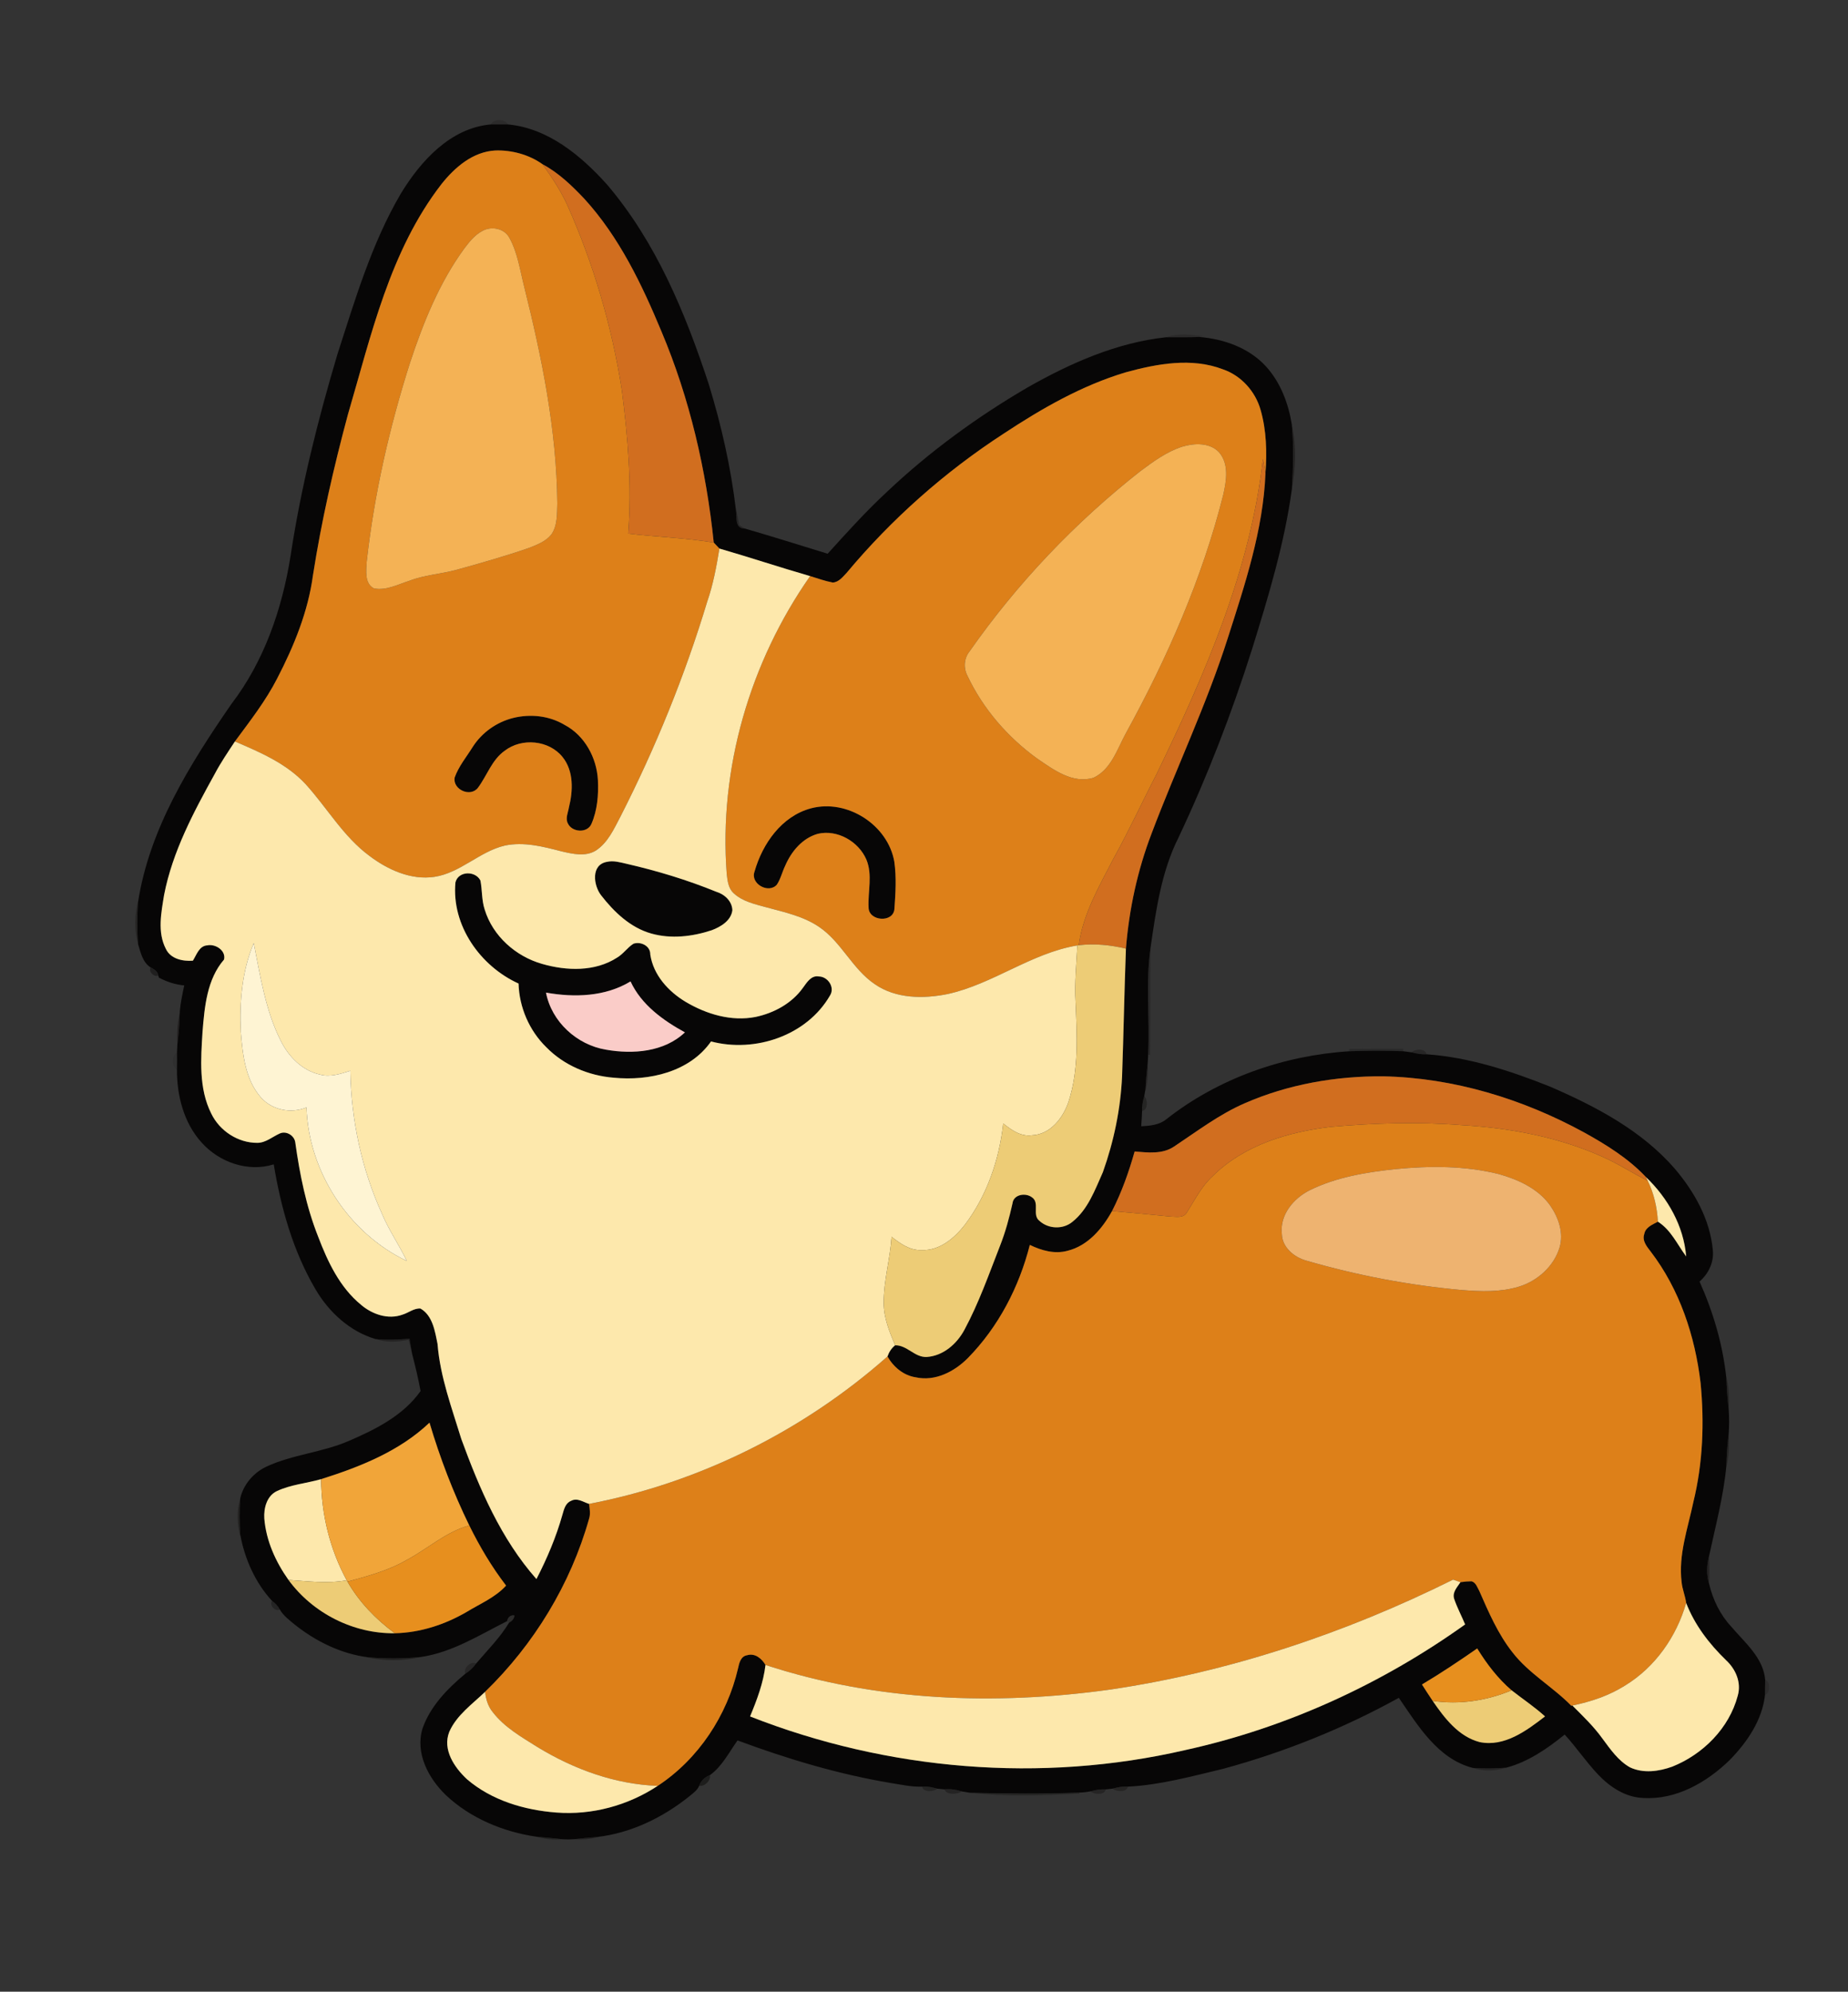 <?xml version="1.0" encoding="UTF-8" ?>
<!DOCTYPE svg PUBLIC "-//W3C//DTD SVG 1.1//EN" "http://www.w3.org/Graphics/SVG/1.1/DTD/svg11.dtd">
<svg width="668pt" height="720pt" viewBox="0 0 668 720" version="1.1" xmlns="http://www.w3.org/2000/svg">
<rect x="0" y="0" width="668" height="720" fill="#333333" stroke="none"/>
<g id="#1d1b1a49">
<path fill="#1d1b1a" opacity="0.29" d=" M 177.46 44.98 C 178.14 42.92 182.86 42.92 183.57 44.98 C 181.53 44.97 179.50 44.97 177.46 44.98 Z" />
</g>
<g id="#070606ff">
<path fill="#070606" opacity="1.00" d=" M 144.88 70.00 C 152.07 58.19 162.84 46.24 177.46 44.98 C 179.50 44.97 181.53 44.97 183.57 44.98 C 198.05 46.30 209.99 56.22 219.36 66.64 C 237.09 87.40 247.72 113.11 256.17 138.78 C 260.73 153.67 264.21 168.94 266.02 184.40 C 266.41 186.98 265.47 191.15 269.31 191.09 C 279.31 193.97 289.23 197.14 299.18 200.17 C 306.14 192.47 313.10 184.76 320.72 177.70 C 336.00 163.26 353.10 150.79 371.23 140.18 C 386.77 131.33 403.59 123.85 421.53 121.91 C 425.53 121.87 429.54 121.99 433.54 121.82 C 442.40 122.54 451.49 125.75 457.60 132.45 C 462.88 138.24 465.73 145.85 466.96 153.49 C 467.67 161.19 467.44 168.93 467.00 176.64 C 464.33 196.37 458.53 215.52 452.64 234.48 C 445.26 257.82 436.42 280.69 425.97 302.83 C 419.78 315.17 417.87 329.01 415.90 342.51 C 414.00 355.36 415.71 368.37 415.01 381.29 C 414.99 382.37 414.93 383.45 414.84 384.53 C 414.49 387.60 414.21 390.68 414.05 393.76 C 413.95 394.38 413.74 395.61 413.63 396.22 C 413.13 397.96 412.76 399.76 412.83 401.59 C 412.78 403.44 412.65 405.30 412.51 407.15 C 415.67 406.98 419.02 406.70 421.58 404.62 C 440.38 389.81 463.96 381.53 487.76 380.03 C 494.23 379.77 500.71 379.76 507.18 380.02 C 507.93 380.11 509.45 380.31 510.21 380.41 C 511.97 380.86 513.78 381.20 515.62 381.12 C 531.04 382.19 545.96 387.10 560.25 392.79 C 576.81 399.95 593.38 408.65 605.38 422.47 C 612.48 430.83 618.19 440.94 619.15 452.06 C 619.56 456.36 617.54 460.48 614.34 463.28 C 619.30 474.35 622.77 486.15 624.03 498.23 C 624.14 501.95 624.45 505.65 624.86 509.34 C 625.08 512.41 625.09 515.50 624.85 518.58 C 624.42 522.29 624.10 526.03 624.04 529.78 C 623.03 540.83 620.11 551.60 617.80 562.44 C 616.92 565.77 616.79 569.28 617.81 572.61 C 619.16 578.34 621.81 583.76 625.84 588.08 C 630.72 593.82 637.43 599.30 638.07 607.32 C 638.02 609.08 638.00 610.85 638.01 612.64 C 637.04 621.76 631.54 629.82 625.25 636.24 C 616.97 644.31 605.84 650.73 593.92 649.96 C 587.53 649.72 581.90 645.98 577.63 641.46 C 573.32 636.90 569.82 631.67 565.59 627.04 C 559.26 632.16 552.37 636.94 544.40 639.03 C 540.42 639.33 536.41 639.35 532.43 639.12 C 519.73 635.85 512.58 623.86 505.64 613.76 C 485.58 624.85 464.16 633.45 442.04 639.45 C 430.72 642.14 419.36 645.29 407.69 645.87 C 405.81 645.71 403.97 646.11 402.18 646.60 C 401.56 646.67 400.32 646.79 399.70 646.86 C 397.82 646.77 395.96 647.07 394.15 647.57 C 392.82 647.84 391.48 647.99 390.13 648.01 C 376.95 648.54 363.78 648.40 350.61 648.08 C 349.88 647.96 348.43 647.72 347.70 647.60 C 345.66 646.94 343.53 646.64 341.40 646.84 C 340.75 646.79 339.45 646.67 338.80 646.61 C 337.01 646.10 335.17 645.71 333.31 645.87 C 329.48 646.00 325.72 645.14 321.97 644.55 C 303.03 641.38 284.58 635.84 266.60 629.16 C 263.50 633.49 260.99 638.60 256.58 641.73 C 254.79 642.40 253.39 643.73 252.74 645.55 C 252.07 647.17 250.58 648.19 249.28 649.28 C 239.69 657.00 228.10 662.67 215.78 664.07 C 213.02 664.26 210.27 664.57 207.52 664.87 C 206.14 664.96 204.74 664.98 203.36 664.89 C 200.19 664.54 197.02 664.21 193.85 663.96 C 181.87 662.19 170.00 657.29 161.13 648.89 C 154.84 642.81 150.01 633.72 152.74 624.82 C 155.56 616.77 161.79 610.40 168.21 605.05 C 169.76 604.08 171.09 602.83 172.13 601.33 C 176.24 596.50 180.77 591.99 184.07 586.52 C 185.16 586.00 185.79 585.16 185.98 584.01 C 184.63 583.66 183.45 584.70 183.33 586.02 C 173.29 591.06 163.48 597.33 152.17 599.00 C 145.85 599.64 139.49 599.63 133.17 599.12 C 123.42 597.91 114.24 593.41 106.60 587.34 C 104.62 585.69 102.48 584.12 101.16 581.87 C 100.48 580.58 99.48 579.54 98.32 578.69 C 92.27 572.16 88.44 563.50 86.85 554.77 C 86.55 550.41 86.52 546.03 86.84 541.67 C 87.97 536.67 91.61 532.42 96.21 530.23 C 105.75 525.77 116.51 525.07 126.14 520.87 C 135.82 516.71 145.79 511.70 152.03 502.86 C 151.19 498.36 150.14 493.91 148.99 489.49 C 148.64 487.64 148.33 485.81 148.03 483.96 C 143.94 484.27 139.82 484.48 135.72 484.06 C 126.43 481.31 118.83 474.29 114.01 466.02 C 105.91 452.22 101.54 436.60 98.95 420.91 C 89.66 423.84 79.23 420.16 72.88 413.03 C 66.40 405.90 63.92 395.99 63.96 386.55 C 64.02 384.53 64.01 382.52 63.98 380.50 C 64.01 379.73 64.09 378.18 64.12 377.40 C 64.55 373.97 64.89 370.52 64.94 367.06 C 65.03 363.39 65.85 359.80 66.60 356.23 C 63.38 355.93 60.28 354.94 57.43 353.40 L 57.21 352.62 C 57.03 351.11 55.63 350.35 54.43 349.71 C 51.59 347.95 50.81 344.28 49.91 341.28 C 49.52 336.32 49.58 331.34 49.86 326.38 C 53.92 299.72 68.62 276.28 83.66 254.47 C 95.51 239.00 101.99 220.07 105.03 200.99 C 108.75 176.29 114.85 152.01 121.96 128.09 C 128.37 108.30 134.31 88.05 144.88 70.00 M 159.59 66.54 C 140.90 90.69 134.20 121.15 125.76 149.85 C 120.61 169.00 116.19 188.35 113.13 207.95 C 111.36 221.12 106.25 233.59 100.17 245.31 C 95.99 253.47 90.33 260.69 84.91 268.04 C 82.40 271.86 79.80 275.65 77.66 279.71 C 70.00 293.55 62.37 307.80 59.32 323.49 C 58.29 329.88 56.82 336.96 59.95 343.01 C 61.66 346.66 66.06 347.57 69.72 347.29 C 71.05 345.20 71.98 341.92 74.92 341.75 C 77.89 341.12 81.76 343.64 80.98 346.88 C 74.80 354.02 73.94 363.94 73.21 372.97 C 72.60 382.84 71.78 393.45 76.37 402.57 C 79.39 408.82 86.04 413.18 93.01 413.14 C 96.08 413.13 98.46 410.94 101.14 409.75 C 103.47 408.70 106.41 410.47 106.73 412.97 C 108.35 424.54 110.67 436.12 114.99 447.02 C 118.45 456.11 122.81 465.39 130.51 471.69 C 134.54 475.14 140.32 477.14 145.50 475.24 C 147.68 474.59 149.61 472.88 151.97 473.03 C 156.40 475.54 157.24 481.30 158.16 485.87 C 159.10 497.73 163.31 508.94 166.76 520.23 C 173.34 538.22 181.08 556.31 193.91 570.83 C 197.75 563.37 201.05 555.60 203.32 547.51 C 203.87 545.63 204.37 543.38 206.41 542.57 C 208.63 541.32 210.84 543.02 212.94 543.66 C 213.14 545.42 213.50 547.24 212.94 549.00 C 206.26 572.71 193.02 594.44 175.35 611.58 C 170.72 616.06 165.07 619.98 162.40 626.05 C 159.85 632.49 164.25 638.96 168.81 643.20 C 177.72 650.85 189.54 654.35 201.09 655.23 C 213.96 656.23 227.00 652.69 237.75 645.59 C 252.47 635.90 262.82 620.17 266.79 603.08 C 267.19 601.18 267.76 598.73 270.04 598.37 C 272.91 597.49 275.35 599.57 276.70 601.88 C 275.94 608.37 273.61 614.50 271.13 620.49 C 320.83 640.03 376.38 644.70 428.48 632.64 C 464.84 624.65 499.35 608.87 529.60 587.23 C 528.31 584.12 526.70 581.14 525.63 577.95 C 524.89 575.60 526.76 573.75 527.92 571.96 C 529.24 571.75 530.57 571.64 531.91 571.63 C 533.53 572.07 534.02 573.89 534.76 575.21 C 538.12 582.87 541.48 590.68 546.70 597.30 C 552.61 604.97 561.27 609.76 567.99 616.63 L 568.36 616.55 C 572.18 620.37 576.13 624.14 579.29 628.57 C 582.12 632.38 584.93 636.50 589.18 638.89 C 594.00 641.17 599.64 640.39 604.50 638.63 C 615.60 634.18 625.05 624.73 628.14 613.02 C 629.54 608.25 627.41 603.37 623.90 600.14 C 617.82 594.24 612.57 587.41 609.50 579.46 C 609.17 576.91 608.10 574.51 607.86 571.96 C 606.63 562.05 610.11 552.50 612.11 542.95 C 615.55 528.89 616.11 514.24 614.70 499.87 C 612.69 482.93 607.13 466.08 596.67 452.43 C 595.29 450.62 593.50 448.54 594.36 446.09 C 594.80 443.62 597.34 442.69 599.28 441.64 C 603.99 444.57 606.29 449.89 609.51 454.21 C 608.59 443.19 602.88 433.09 594.99 425.54 C 588.66 418.79 580.65 413.83 572.61 409.37 C 550.37 397.23 525.40 389.61 499.97 389.09 C 482.87 388.96 465.61 391.97 449.90 398.84 C 440.73 402.82 432.75 408.93 424.47 414.42 C 420.26 417.32 414.94 416.66 410.14 416.26 C 408.05 423.64 405.48 430.93 401.98 437.78 C 398.47 444.13 393.27 450.31 385.94 452.14 C 381.28 453.45 376.46 452.07 372.25 450.03 C 368.40 465.24 360.90 479.67 349.88 490.91 C 345.02 495.82 338.05 499.47 330.98 497.89 C 326.56 497.21 322.97 494.16 320.80 490.36 C 321.35 488.78 322.24 487.37 323.57 486.32 C 327.91 486.25 330.61 490.74 334.96 490.55 C 340.97 490.16 345.94 485.78 348.66 480.63 C 353.85 470.97 357.48 460.59 361.46 450.41 C 363.43 445.42 364.82 440.25 365.99 435.03 C 366.35 431.72 370.79 431.08 373.06 432.86 C 375.93 434.83 372.99 439.21 375.70 441.31 C 378.88 444.28 384.18 444.52 387.57 441.75 C 393.27 437.26 395.79 430.14 398.66 423.74 C 402.63 412.60 405.06 400.90 405.60 389.07 C 406.14 373.69 406.42 358.31 406.99 342.93 C 408.13 328.70 411.17 314.62 416.28 301.27 C 425.19 277.66 436.12 254.81 443.79 230.73 C 450.00 211.31 456.60 191.63 457.43 171.09 C 457.99 163.41 457.80 155.53 455.64 148.08 C 453.75 141.46 448.65 135.79 442.11 133.53 C 430.77 129.17 418.28 131.48 406.93 134.59 C 391.06 139.34 376.55 147.68 362.79 156.76 C 341.52 170.59 322.30 187.60 306.04 207.08 C 304.64 208.54 303.22 210.44 301.04 210.59 C 298.24 210.07 295.56 209.09 292.84 208.26 C 281.87 205.09 271.02 201.48 260.05 198.30 C 259.36 197.58 258.68 196.86 258.00 196.14 C 255.30 170.01 249.34 144.13 239.12 119.88 C 232.00 102.76 223.82 85.65 211.20 71.84 C 206.71 67.09 201.91 62.46 196.09 59.36 C 191.21 55.89 185.03 54.22 179.07 54.40 C 170.95 54.82 164.42 60.46 159.59 66.54 M 116.08 534.71 C 110.75 536.23 105.07 536.67 100.02 539.06 C 96.42 540.82 95.30 545.23 95.54 548.93 C 96.19 556.99 99.64 564.59 104.27 571.13 C 113.08 583.19 127.75 590.63 142.72 590.42 C 151.88 590.21 160.78 587.31 168.67 582.72 C 173.54 579.74 179.02 577.50 182.94 573.19 C 177.75 566.44 173.39 559.08 169.63 551.45 C 163.80 539.50 159.03 527.03 155.25 514.29 C 144.41 524.62 130.14 530.27 116.08 534.71 M 514.00 608.94 C 515.26 610.93 516.56 612.91 517.87 614.87 C 522.14 621.08 527.19 627.75 534.84 629.76 C 543.83 631.61 551.78 625.65 558.49 620.48 C 554.70 617.03 550.43 614.20 546.41 611.05 C 541.41 606.76 537.41 601.49 533.97 595.91 C 527.44 600.45 520.83 604.87 514.00 608.94 Z" />
<path fill="#070606" opacity="1.00" d=" M 185.50 259.54 C 191.68 258.01 198.48 258.71 204.00 262.00 C 211.33 265.82 215.72 273.94 216.13 282.05 C 216.38 287.37 215.93 292.92 213.78 297.85 C 212.31 301.27 206.80 300.91 205.29 297.71 C 204.28 295.85 205.34 293.81 205.64 291.91 C 207.15 285.90 207.45 278.74 203.34 273.65 C 198.43 267.53 188.59 266.64 182.44 271.39 C 177.79 274.67 176.05 280.37 172.77 284.77 C 170.07 288.30 163.66 285.49 164.33 281.13 C 165.76 277.04 168.62 273.65 170.88 270.00 C 174.21 264.80 179.52 261.04 185.50 259.54 Z" />
<path fill="#070606" opacity="1.00" d=" M 293.13 292.21 C 306.24 288.72 320.99 298.21 323.28 311.55 C 324.07 317.18 323.71 322.92 323.31 328.57 C 322.91 333.72 314.01 333.05 313.97 328.06 C 313.67 322.30 315.48 316.28 313.17 310.73 C 310.34 304.17 302.69 299.77 295.61 301.42 C 290.04 302.99 286.04 307.79 283.83 312.95 C 282.73 315.20 282.20 317.72 280.80 319.82 C 277.77 323.20 271.13 319.44 272.74 315.09 C 275.61 305.00 282.54 295.06 293.13 292.21 Z" />
<path fill="#070606" opacity="1.00" d=" M 219.39 311.56 C 221.78 311.01 224.20 311.74 226.52 312.27 C 237.54 314.80 248.40 318.09 258.88 322.36 C 261.87 323.26 264.62 325.74 264.73 329.04 C 264.27 332.82 260.51 335.06 257.26 336.28 C 250.28 338.58 242.61 339.50 235.45 337.48 C 227.89 335.37 221.95 329.67 217.26 323.62 C 214.49 320.00 213.56 312.60 219.39 311.56 Z" />
<path fill="#070606" opacity="1.00" d=" M 164.63 318.98 C 165.65 314.83 171.84 314.69 173.66 318.31 C 174.33 321.78 174.08 325.41 175.20 328.80 C 178.12 338.39 186.43 345.74 195.96 348.45 C 204.78 351.00 215.10 351.34 223.07 346.17 C 225.32 344.84 226.78 342.53 228.99 341.15 C 231.66 340.26 235.14 341.96 235.06 345.07 C 236.17 352.49 241.60 358.43 247.84 362.17 C 255.36 366.64 264.38 369.35 273.14 367.62 C 279.79 366.21 286.21 362.73 290.22 357.12 C 291.64 355.21 293.18 352.49 296.01 352.99 C 299.26 353.04 301.87 356.93 300.04 359.84 C 291.67 374.39 272.92 380.68 257.02 376.48 C 249.29 387.55 234.60 390.84 221.86 389.59 C 212.76 388.87 203.85 385.11 197.44 378.54 C 191.30 372.52 187.69 364.14 187.44 355.55 C 173.59 349.26 163.16 334.52 164.63 318.98 M 197.36 358.82 C 199.37 369.37 208.56 377.75 219.06 379.46 C 228.77 381.18 240.09 380.32 247.58 373.20 C 239.65 368.85 231.84 363.23 227.92 354.78 C 218.79 360.32 207.62 360.66 197.36 358.82 Z" />
</g>
<g id="#dd8019ff">
<path fill="#dd8019" opacity="1.00" d=" M 159.59 66.54 C 164.42 60.46 170.95 54.82 179.07 54.40 C 185.03 54.22 191.21 55.89 196.09 59.36 C 199.42 64.02 202.63 68.82 205.03 74.04 C 214.55 95.36 221.18 117.96 224.78 141.03 C 226.98 158.20 228.44 175.60 227.08 192.89 C 237.37 194.12 247.76 194.42 258.00 196.14 C 258.68 196.86 259.36 197.58 260.05 198.30 C 258.99 204.77 257.80 211.25 255.65 217.46 C 247.55 244.28 236.96 270.32 224.24 295.27 C 221.90 299.70 219.73 304.63 215.39 307.47 C 211.62 309.80 207.00 308.69 202.98 307.77 C 196.31 306.03 189.33 304.22 182.43 305.68 C 173.30 307.85 166.48 315.51 157.10 316.97 C 148.58 318.26 140.20 314.43 133.54 309.40 C 124.12 302.44 118.26 292.05 110.50 283.50 C 103.60 276.03 94.08 271.96 84.91 268.04 C 90.33 260.69 95.99 253.47 100.17 245.31 C 106.25 233.59 111.36 221.12 113.13 207.95 C 116.19 188.35 120.61 169.00 125.76 149.85 C 134.20 121.15 140.90 90.69 159.59 66.54 M 174.35 83.49 C 171.62 84.93 169.66 87.40 167.84 89.81 C 158.78 102.21 153.01 116.61 148.22 131.09 C 140.76 154.51 135.27 178.61 132.55 203.05 C 132.37 206.30 131.70 210.93 135.18 212.72 C 139.62 213.58 143.86 211.24 148.00 209.95 C 153.49 207.82 159.43 207.52 165.08 205.97 C 173.81 203.55 182.53 201.08 191.10 198.12 C 194.05 196.97 197.24 195.77 199.29 193.23 C 201.56 189.98 201.32 185.78 201.46 181.99 C 201.21 155.44 195.87 129.25 189.47 103.58 C 187.96 97.64 187.12 91.37 184.12 85.95 C 182.29 82.53 177.60 81.63 174.35 83.49 M 185.50 259.54 C 179.52 261.04 174.21 264.80 170.88 270.00 C 168.62 273.65 165.76 277.04 164.33 281.13 C 163.66 285.49 170.07 288.30 172.77 284.77 C 176.05 280.37 177.79 274.67 182.44 271.39 C 188.59 266.64 198.43 267.53 203.34 273.65 C 207.45 278.74 207.15 285.90 205.64 291.91 C 205.34 293.81 204.28 295.85 205.29 297.71 C 206.80 300.91 212.31 301.27 213.78 297.85 C 215.93 292.92 216.38 287.37 216.13 282.05 C 215.72 273.94 211.33 265.82 204.00 262.00 C 198.48 258.71 191.68 258.01 185.50 259.54 Z" />
<path fill="#dd8019" opacity="1.00" d=" M 406.93 134.59 C 418.28 131.48 430.77 129.17 442.11 133.53 C 448.65 135.79 453.75 141.46 455.64 148.08 C 457.80 155.53 457.99 163.41 457.43 171.09 C 457.16 169.37 456.84 167.65 456.52 165.94 C 451.97 206.22 435.53 243.83 418.01 279.97 C 412.77 290.09 408.02 300.47 402.47 310.43 C 397.34 320.40 391.47 330.41 389.93 341.70 C 389.81 341.72 389.56 341.75 389.44 341.77 C 372.72 344.55 358.97 355.74 342.53 359.35 C 333.76 361.11 323.83 361.07 316.22 355.78 C 308.07 350.29 304.16 340.50 296.01 335.03 C 290.39 331.23 283.64 329.79 277.20 328.04 C 272.99 326.88 268.40 325.94 265.13 322.83 C 263.24 321.07 262.97 318.34 262.69 315.93 C 259.79 277.95 271.05 239.39 292.84 208.26 C 295.56 209.09 298.24 210.07 301.04 210.59 C 303.22 210.44 304.64 208.54 306.04 207.08 C 322.30 187.60 341.52 170.59 362.79 156.76 C 376.55 147.68 391.06 139.34 406.93 134.59 M 427.34 161.47 C 421.73 163.27 416.91 166.83 412.24 170.30 C 388.61 188.86 367.69 210.87 350.46 235.48 C 348.45 238.00 348.22 241.44 349.70 244.29 C 355.32 256.21 364.23 266.49 374.88 274.20 C 380.79 278.23 387.72 283.46 395.28 281.16 C 401.66 278.15 403.84 270.78 407.00 265.02 C 421.95 237.81 434.55 209.12 442.15 178.95 C 443.31 173.89 444.35 167.74 440.62 163.46 C 437.24 159.92 431.68 160.16 427.34 161.47 M 293.13 292.21 C 282.54 295.06 275.61 305.00 272.74 315.09 C 271.13 319.44 277.77 323.20 280.80 319.82 C 282.20 317.72 282.73 315.20 283.83 312.95 C 286.04 307.79 290.04 302.99 295.61 301.42 C 302.69 299.77 310.34 304.17 313.17 310.73 C 315.48 316.28 313.67 322.30 313.97 328.06 C 314.01 333.05 322.91 333.72 323.31 328.57 C 323.71 322.92 324.07 317.18 323.28 311.55 C 320.99 298.21 306.24 288.72 293.13 292.21 Z" />
<path fill="#dd8019" opacity="1.00" d=" M 481.19 407.34 C 496.72 405.99 512.37 405.48 527.92 406.70 C 545.37 407.70 562.91 410.89 578.94 418.04 C 584.72 420.54 589.98 424.04 595.61 426.84 C 597.86 431.46 599.00 436.52 599.28 441.64 C 597.34 442.69 594.80 443.62 594.36 446.09 C 593.50 448.54 595.29 450.62 596.67 452.43 C 607.13 466.08 612.69 482.93 614.70 499.87 C 616.11 514.24 615.55 528.89 612.11 542.95 C 610.11 552.50 606.63 562.05 607.86 571.96 C 608.10 574.51 609.17 576.91 609.50 579.46 C 606.02 591.65 598.29 602.69 587.40 609.33 C 581.61 612.99 575.03 615.18 568.36 616.55 L 567.99 616.63 C 561.27 609.76 552.61 604.97 546.70 597.30 C 541.48 590.68 538.12 582.87 534.76 575.21 C 534.02 573.89 533.53 572.07 531.91 571.63 C 530.57 571.64 529.24 571.75 527.92 571.96 C 527.03 571.65 526.13 571.34 525.25 571.04 C 486.21 590.44 444.32 604.44 401.14 610.80 C 359.69 616.57 316.67 614.98 276.70 601.88 C 275.35 599.57 272.91 597.49 270.04 598.37 C 267.76 598.73 267.19 601.18 266.79 603.08 C 262.82 620.17 252.47 635.90 237.75 645.59 C 222.33 645.02 207.52 639.61 194.42 631.65 C 188.59 627.98 182.36 624.47 178.10 618.92 C 176.39 616.83 175.61 614.22 175.35 611.58 C 193.02 594.44 206.26 572.71 212.94 549.00 C 213.50 547.24 213.14 545.42 212.94 543.66 C 252.78 536.00 290.43 517.25 320.80 490.36 C 322.97 494.16 326.56 497.21 330.98 497.89 C 338.05 499.47 345.02 495.82 349.88 490.91 C 360.90 479.67 368.40 465.24 372.25 450.03 C 376.46 452.07 381.28 453.45 385.94 452.14 C 393.27 450.31 398.47 444.13 401.98 437.78 C 408.99 438.38 416.00 439.08 423.01 439.76 C 425.09 439.79 427.93 440.48 429.09 438.17 C 431.94 433.71 434.31 428.86 438.28 425.23 C 449.62 413.93 465.66 409.16 481.19 407.34 M 504.43 422.63 C 493.81 423.76 483.02 425.53 473.36 430.30 C 467.54 433.24 462.55 439.20 463.35 446.09 C 463.50 450.95 467.73 454.43 472.11 455.69 C 490.49 461.04 509.41 464.65 528.49 466.35 C 535.34 466.91 542.42 467.16 549.08 465.11 C 555.80 463.03 561.69 457.78 563.75 450.95 C 565.33 445.68 563.32 440.06 560.30 435.71 C 555.92 429.62 548.73 426.38 541.71 424.41 C 529.54 421.39 516.84 421.43 504.43 422.63 Z" />
</g>
<g id="#d16e1fff">
<path fill="#d16e1f" opacity="1.00" d=" M 196.09 59.36 C 201.91 62.46 206.71 67.09 211.20 71.84 C 223.82 85.65 232.00 102.76 239.12 119.88 C 249.34 144.13 255.30 170.01 258.00 196.14 C 247.76 194.42 237.37 194.12 227.08 192.89 C 228.44 175.60 226.98 158.20 224.78 141.03 C 221.18 117.96 214.55 95.36 205.03 74.04 C 202.63 68.82 199.42 64.02 196.09 59.36 Z" />
<path fill="#d16e1f" opacity="1.00" d=" M 456.52 165.94 C 456.84 167.65 457.16 169.37 457.43 171.09 C 456.60 191.63 450.00 211.31 443.79 230.73 C 436.12 254.81 425.19 277.66 416.28 301.27 C 411.17 314.62 408.13 328.70 406.99 342.93 C 401.41 341.60 395.64 341.02 389.93 341.70 C 391.47 330.41 397.34 320.40 402.47 310.43 C 408.02 300.47 412.77 290.09 418.01 279.97 C 435.53 243.83 451.97 206.22 456.52 165.94 Z" />
<path fill="#d16e1f" opacity="1.00" d=" M 449.90 398.84 C 465.61 391.97 482.87 388.96 499.97 389.09 C 525.40 389.61 550.37 397.23 572.61 409.37 C 580.65 413.83 588.66 418.79 594.99 425.54 L 595.61 426.84 C 589.98 424.04 584.72 420.54 578.94 418.04 C 562.91 410.89 545.37 407.70 527.92 406.70 C 512.37 405.48 496.72 405.99 481.19 407.34 C 465.66 409.16 449.62 413.93 438.28 425.23 C 434.31 428.86 431.94 433.71 429.09 438.17 C 427.93 440.48 425.09 439.79 423.01 439.76 C 416.00 439.08 408.99 438.38 401.98 437.78 C 405.48 430.93 408.05 423.64 410.14 416.26 C 414.94 416.66 420.26 417.32 424.47 414.42 C 432.75 408.93 440.73 402.82 449.90 398.84 Z" />
</g>
<g id="#f4b255ff">
<path fill="#f4b255" opacity="1.00" d=" M 174.35 83.49 C 177.60 81.63 182.29 82.53 184.12 85.95 C 187.12 91.37 187.96 97.64 189.47 103.58 C 195.87 129.25 201.21 155.44 201.46 181.99 C 201.32 185.78 201.56 189.98 199.29 193.23 C 197.24 195.77 194.05 196.97 191.10 198.12 C 182.53 201.08 173.81 203.55 165.08 205.97 C 159.43 207.52 153.49 207.82 148.00 209.95 C 143.86 211.24 139.62 213.58 135.18 212.72 C 131.70 210.93 132.37 206.30 132.55 203.05 C 135.27 178.61 140.76 154.51 148.22 131.09 C 153.01 116.61 158.78 102.21 167.84 89.81 C 169.66 87.40 171.62 84.93 174.35 83.49 Z" />
<path fill="#f4b255" opacity="1.00" d=" M 427.34 161.47 C 431.68 160.16 437.24 159.92 440.62 163.46 C 444.35 167.74 443.31 173.89 442.15 178.95 C 434.55 209.12 421.95 237.81 407.00 265.02 C 403.84 270.78 401.66 278.15 395.28 281.16 C 387.72 283.46 380.79 278.23 374.88 274.20 C 364.23 266.49 355.32 256.21 349.70 244.29 C 348.22 241.44 348.45 238.00 350.46 235.48 C 367.69 210.87 388.61 188.86 412.24 170.30 C 416.91 166.83 421.73 163.27 427.34 161.47 Z" />
</g>
<g id="#1c1a1953">
<path fill="#1c1a19" opacity="0.33" d=" M 421.53 121.91 C 425.79 120.38 430.43 120.95 434.82 121.53 L 433.54 121.82 C 429.54 121.99 425.53 121.87 421.53 121.91 Z" />
</g>
<g id="#1c1a19a1">
<path fill="#1c1a19" opacity="0.63" d=" M 466.96 153.49 C 468.63 161.05 468.42 169.05 467.00 176.64 C 467.44 168.93 467.67 161.19 466.96 153.49 Z" />
</g>
<g id="#1816167f">
<path fill="#181616" opacity="0.50" d=" M 266.02 184.40 L 265.96 183.48 C 266.43 185.57 266.83 187.69 267.20 189.80 C 267.73 190.13 268.78 190.77 269.31 191.09 C 265.47 191.15 266.41 186.98 266.02 184.40 Z" />
</g>
<g id="#fde8acff">
<path fill="#fde8ac" opacity="1.00" d=" M 260.05 198.30 C 271.02 201.48 281.87 205.09 292.84 208.26 C 271.05 239.39 259.79 277.95 262.69 315.93 C 262.97 318.34 263.24 321.07 265.13 322.83 C 268.40 325.94 272.99 326.88 277.20 328.04 C 283.64 329.79 290.39 331.23 296.01 335.03 C 304.16 340.50 308.07 350.29 316.22 355.78 C 323.83 361.07 333.76 361.11 342.53 359.35 C 358.97 355.74 372.72 344.55 389.44 341.77 C 389.08 348.50 388.41 355.23 388.77 361.97 C 389.28 374.08 390.06 386.56 386.26 398.26 C 384.29 404.11 379.67 410.15 372.99 410.40 C 368.97 410.95 365.60 408.48 362.64 406.14 C 361.20 419.24 356.75 432.21 348.76 442.77 C 344.98 447.63 339.57 452.22 333.05 451.89 C 328.89 452.07 325.40 449.53 322.28 447.11 C 321.77 455.12 319.40 462.92 319.44 470.98 C 319.42 476.37 321.51 481.43 323.57 486.32 C 322.24 487.37 321.35 488.78 320.80 490.36 C 290.43 517.25 252.78 536.00 212.94 543.66 C 210.84 543.02 208.63 541.32 206.41 542.57 C 204.37 543.38 203.87 545.63 203.32 547.51 C 201.05 555.60 197.75 563.37 193.91 570.83 C 181.08 556.31 173.34 538.22 166.76 520.23 C 163.31 508.94 159.10 497.73 158.16 485.87 C 157.24 481.30 156.40 475.54 151.97 473.03 C 149.61 472.88 147.68 474.59 145.50 475.24 C 140.32 477.14 134.54 475.14 130.51 471.69 C 122.81 465.39 118.45 456.11 114.99 447.02 C 110.67 436.12 108.35 424.54 106.73 412.97 C 106.41 410.47 103.47 408.70 101.14 409.75 C 98.46 410.94 96.08 413.13 93.01 413.14 C 86.04 413.18 79.39 408.82 76.37 402.57 C 71.78 393.45 72.60 382.84 73.21 372.97 C 73.94 363.94 74.80 354.02 80.98 346.88 C 81.76 343.64 77.89 341.12 74.92 341.75 C 71.98 341.92 71.05 345.20 69.72 347.29 C 66.06 347.57 61.66 346.66 59.95 343.01 C 56.82 336.96 58.29 329.88 59.32 323.49 C 62.37 307.80 70.00 293.55 77.66 279.71 C 79.80 275.65 82.40 271.86 84.91 268.04 C 94.08 271.96 103.60 276.03 110.50 283.50 C 118.26 292.05 124.12 302.44 133.54 309.40 C 140.20 314.43 148.58 318.26 157.10 316.97 C 166.48 315.51 173.30 307.85 182.43 305.68 C 189.33 304.22 196.31 306.03 202.98 307.77 C 207.00 308.69 211.62 309.80 215.39 307.47 C 219.73 304.63 221.90 299.70 224.24 295.27 C 236.96 270.32 247.55 244.28 255.65 217.46 C 257.80 211.25 258.99 204.77 260.05 198.30 M 219.39 311.56 C 213.56 312.60 214.49 320.00 217.26 323.62 C 221.95 329.67 227.89 335.37 235.45 337.48 C 242.61 339.50 250.28 338.58 257.26 336.28 C 260.51 335.06 264.27 332.82 264.73 329.04 C 264.62 325.74 261.87 323.26 258.88 322.36 C 248.40 318.09 237.54 314.80 226.52 312.27 C 224.20 311.74 221.78 311.01 219.39 311.56 M 164.63 318.98 C 163.16 334.52 173.59 349.26 187.44 355.55 C 187.69 364.14 191.30 372.52 197.44 378.54 C 203.85 385.11 212.76 388.87 221.86 389.59 C 234.60 390.84 249.29 387.55 257.02 376.48 C 272.92 380.68 291.67 374.39 300.04 359.84 C 301.87 356.93 299.26 353.04 296.01 352.99 C 293.18 352.49 291.64 355.21 290.22 357.12 C 286.21 362.73 279.79 366.21 273.14 367.62 C 264.38 369.35 255.36 366.64 247.84 362.17 C 241.60 358.43 236.17 352.49 235.06 345.07 C 235.14 341.96 231.66 340.26 228.99 341.15 C 226.78 342.53 225.32 344.84 223.07 346.17 C 215.10 351.34 204.78 351.00 195.96 348.45 C 186.43 345.74 178.12 338.39 175.20 328.80 C 174.08 325.41 174.33 321.78 173.66 318.31 C 171.84 314.69 165.65 314.83 164.63 318.98 M 87.05 373.01 C 87.73 381.24 88.64 390.25 94.31 396.73 C 98.38 401.31 105.16 402.64 110.78 400.34 C 111.56 423.60 126.03 445.80 147.04 455.83 C 144.32 450.08 140.62 444.84 138.16 438.96 C 130.74 422.71 126.94 404.92 126.63 387.08 C 123.12 388.19 119.39 389.47 115.70 388.45 C 109.31 387.06 104.40 382.04 101.55 376.37 C 95.95 365.32 94.12 352.93 91.72 340.93 C 87.46 350.99 86.55 362.19 87.05 373.01 Z" />
<path fill="#fde8ac" opacity="1.00" d=" M 594.99 425.54 C 602.88 433.09 608.59 443.19 609.51 454.21 C 606.29 449.89 603.99 444.57 599.28 441.64 C 599.00 436.52 597.86 431.46 595.61 426.84 L 594.99 425.54 Z" />
<path fill="#fde8ac" opacity="1.00" d=" M 100.02 539.06 C 105.07 536.67 110.75 536.23 116.08 534.71 C 116.14 547.41 119.24 560.10 125.32 571.26 C 118.34 572.56 111.28 571.61 104.27 571.13 C 99.64 564.59 96.19 556.99 95.54 548.93 C 95.30 545.23 96.42 540.82 100.02 539.06 Z" />
<path fill="#fde8ac" opacity="1.00" d=" M 401.14 610.80 C 444.32 604.44 486.21 590.44 525.25 571.04 C 526.13 571.34 527.03 571.65 527.92 571.96 C 526.76 573.75 524.89 575.60 525.63 577.95 C 526.70 581.14 528.31 584.12 529.60 587.23 C 499.35 608.87 464.84 624.65 428.48 632.64 C 376.38 644.70 320.83 640.03 271.13 620.49 C 273.61 614.50 275.94 608.37 276.70 601.88 C 316.67 614.98 359.69 616.57 401.14 610.80 Z" />
<path fill="#fde8ac" opacity="1.00" d=" M 587.40 609.33 C 598.29 602.69 606.02 591.65 609.50 579.46 C 612.57 587.41 617.82 594.24 623.90 600.14 C 627.41 603.37 629.54 608.25 628.14 613.02 C 625.05 624.73 615.60 634.18 604.50 638.63 C 599.64 640.39 594.00 641.17 589.18 638.89 C 584.93 636.50 582.12 632.38 579.29 628.57 C 576.13 624.14 572.18 620.37 568.36 616.55 C 575.03 615.18 581.61 612.99 587.40 609.33 Z" />
<path fill="#fde8ac" opacity="1.00" d=" M 162.40 626.05 C 165.07 619.98 170.72 616.06 175.35 611.58 C 175.61 614.22 176.39 616.83 178.10 618.92 C 182.36 624.47 188.59 627.98 194.42 631.65 C 207.52 639.61 222.33 645.02 237.75 645.59 C 227.00 652.69 213.96 656.23 201.09 655.23 C 189.54 654.35 177.72 650.85 168.81 643.20 C 164.25 638.96 159.85 632.49 162.40 626.05 Z" />
</g>
<g id="#1d1b1a9a">
<path fill="#1d1b1a" opacity="0.60" d=" M 49.91 325.53 L 49.86 326.38 C 49.58 331.34 49.52 336.32 49.91 341.28 C 48.46 336.14 48.72 330.68 49.91 325.53 Z" />
</g>
<g id="#fef4d3ff">
<path fill="#fef4d3" opacity="1.00" d=" M 87.05 373.01 C 86.55 362.19 87.46 350.99 91.72 340.93 C 94.12 352.93 95.95 365.32 101.55 376.37 C 104.40 382.04 109.31 387.06 115.70 388.45 C 119.39 389.47 123.12 388.19 126.63 387.08 C 126.94 404.92 130.74 422.71 138.16 438.96 C 140.62 444.84 144.32 450.08 147.04 455.83 C 126.03 445.80 111.56 423.60 110.78 400.34 C 105.16 402.64 98.38 401.31 94.31 396.73 C 88.64 390.25 87.73 381.24 87.05 373.01 Z" />
</g>
<g id="#edcc76ff">
<path fill="#edcc76" opacity="1.00" d=" M 389.44 341.77 C 389.56 341.75 389.81 341.72 389.93 341.70 C 395.64 341.02 401.41 341.60 406.99 342.93 C 406.42 358.31 406.14 373.69 405.60 389.07 C 405.06 400.90 402.63 412.60 398.66 423.74 C 395.79 430.14 393.27 437.26 387.57 441.75 C 384.18 444.52 378.88 444.28 375.70 441.31 C 372.99 439.21 375.93 434.83 373.06 432.86 C 370.79 431.08 366.35 431.72 365.99 435.03 C 364.82 440.25 363.43 445.42 361.46 450.41 C 357.48 460.59 353.85 470.97 348.66 480.63 C 345.94 485.78 340.97 490.16 334.96 490.55 C 330.61 490.74 327.91 486.25 323.57 486.32 C 321.51 481.43 319.42 476.37 319.44 470.98 C 319.40 462.92 321.77 455.12 322.28 447.11 C 325.40 449.53 328.89 452.07 333.05 451.89 C 339.57 452.22 344.98 447.63 348.76 442.77 C 356.75 432.21 361.20 419.24 362.64 406.14 C 365.60 408.48 368.97 410.95 372.99 410.40 C 379.67 410.15 384.29 404.11 386.26 398.26 C 390.06 386.56 389.28 374.08 388.77 361.97 C 388.41 355.23 389.08 348.50 389.44 341.77 Z" />
<path fill="#edcc76" opacity="1.00" d=" M 104.27 571.13 C 111.28 571.61 118.34 572.56 125.32 571.26 C 125.39 571.39 125.54 571.64 125.61 571.76 C 129.85 579.17 135.86 585.38 142.72 590.42 C 127.75 590.63 113.08 583.19 104.27 571.13 Z" />
<path fill="#edcc76" opacity="1.00" d=" M 517.87 614.87 C 527.54 616.32 537.42 614.79 546.41 611.05 C 550.43 614.20 554.70 617.03 558.49 620.48 C 551.78 625.65 543.83 631.61 534.84 629.76 C 527.19 627.75 522.14 621.08 517.87 614.87 Z" />
</g>
<g id="#19171767">
<path fill="#191717" opacity="0.40" d=" M 415.01 381.29 C 415.71 368.37 414.00 355.36 415.90 342.51 C 415.77 355.46 415.91 368.41 415.75 381.36 L 415.01 381.29 Z" />
</g>
<g id="#181616b1">
<path fill="#181616" opacity="0.69" d=" M 54.43 349.71 C 55.63 350.35 57.03 351.11 57.21 352.62 C 55.74 353.47 53.53 351.14 54.43 349.71 Z" />
</g>
<g id="#faccc8ff">
<path fill="#faccc8" opacity="1.00" d=" M 197.36 358.82 C 207.62 360.66 218.79 360.32 227.92 354.78 C 231.84 363.23 239.65 368.85 247.58 373.20 C 240.09 380.32 228.77 381.18 219.06 379.46 C 208.56 377.75 199.37 369.37 197.36 358.82 Z" />
</g>
<g id="#1a18179f">
<path fill="#1a1817" opacity="0.62" d=" M 64.96 366.13 L 64.94 367.06 C 64.89 370.52 64.55 373.97 64.12 377.40 C 63.85 373.62 64.12 369.82 64.96 366.13 Z" />
</g>
<g id="#1917175a">
<path fill="#191717" opacity="0.35" d=" M 487.76 379.17 C 494.27 379.10 500.77 379.13 507.28 379.12 L 507.18 380.02 C 500.71 379.76 494.23 379.77 487.76 380.03 L 487.76 379.17 Z" />
</g>
<g id="#19181822">
<path fill="#191818" opacity="0.13" d=" M 63.96 386.55 C 61.92 385.87 61.97 381.17 63.98 380.50 C 64.01 382.52 64.02 384.53 63.96 386.55 Z" />
</g>
<g id="#1918177b">
<path fill="#191817" opacity="0.48" d=" M 510.21 380.41 C 511.52 379.11 515.35 378.94 515.62 381.12 C 513.78 381.20 511.97 380.86 510.21 380.41 Z" />
</g>
<g id="#1a18188f">
<path fill="#1a1818" opacity="0.56" d=" M 414.05 393.76 C 414.21 390.68 414.49 387.60 414.84 384.53 C 415.10 387.92 414.82 391.33 414.00 394.63 L 414.05 393.76 Z" />
</g>
<g id="#1a191887">
<path fill="#1a1918" opacity="0.53" d=" M 412.83 401.59 C 412.76 399.76 413.13 397.96 413.63 396.22 C 414.89 397.54 415.01 401.38 412.83 401.59 Z" />
</g>
<g id="#eeb370ff">
<path fill="#eeb370" opacity="1.00" d=" M 504.43 422.63 C 516.84 421.43 529.54 421.39 541.71 424.41 C 548.73 426.38 555.92 429.62 560.30 435.71 C 563.32 440.06 565.33 445.68 563.75 450.95 C 561.69 457.78 555.80 463.03 549.08 465.11 C 542.42 467.16 535.34 466.91 528.49 466.35 C 509.41 464.65 490.49 461.04 472.11 455.69 C 467.73 454.43 463.50 450.95 463.35 446.09 C 462.55 439.20 467.54 433.24 473.36 430.30 C 483.02 425.53 493.81 423.76 504.43 422.63 Z" />
</g>
<g id="#1a181891">
<path fill="#1a1818" opacity="0.57" d=" M 135.72 484.06 C 139.82 484.48 143.94 484.27 148.03 483.96 C 148.33 485.81 148.64 487.64 148.99 489.49 C 148.57 487.77 148.14 486.05 147.69 484.36 C 143.72 485.15 139.60 485.39 135.72 484.06 Z" />
</g>
<g id="#1b19189a">
<path fill="#1b1918" opacity="0.60" d=" M 624.03 498.23 L 624.00 497.49 C 624.88 501.37 625.20 505.37 624.86 509.34 C 624.45 505.65 624.14 501.95 624.03 498.23 Z" />
</g>
<g id="#f1a539ff">
<path fill="#f1a539" opacity="1.00" d=" M 116.08 534.71 C 130.14 530.27 144.41 524.62 155.25 514.29 C 159.03 527.03 163.80 539.50 169.63 551.45 C 161.15 553.77 154.58 559.92 146.94 563.97 C 140.34 567.80 132.91 569.75 125.61 571.76 C 125.54 571.64 125.39 571.39 125.32 571.26 C 119.24 560.10 116.14 547.41 116.08 534.71 Z" />
</g>
<g id="#1b191899">
<path fill="#1b1918" opacity="0.60" d=" M 624.04 529.78 C 624.10 526.03 624.42 522.29 624.85 518.58 C 625.19 522.58 624.89 526.63 624.02 530.56 L 624.04 529.78 Z" />
</g>
<g id="#1b1a19ab">
<path fill="#1b1a19" opacity="0.67" d=" M 86.90 555.65 C 85.75 551.08 85.48 546.23 86.84 541.67 C 86.52 546.03 86.55 550.41 86.85 554.77 L 86.90 555.65 Z" />
</g>
<g id="#e78f1eff">
<path fill="#e78f1e" opacity="1.00" d=" M 146.94 563.97 C 154.58 559.92 161.15 553.77 169.63 551.45 C 173.39 559.08 177.75 566.44 182.94 573.19 C 179.02 577.50 173.54 579.74 168.67 582.72 C 160.78 587.31 151.88 590.21 142.72 590.42 C 135.86 585.38 129.85 579.17 125.61 571.76 C 132.91 569.75 140.34 567.80 146.94 563.97 Z" />
<path fill="#e78f1e" opacity="1.00" d=" M 514.00 608.94 C 520.83 604.87 527.44 600.45 533.97 595.91 C 537.41 601.49 541.41 606.76 546.41 611.05 C 537.42 614.79 527.54 616.32 517.87 614.87 C 516.56 612.91 515.26 610.93 514.00 608.94 Z" />
</g>
<g id="#1f1d1db7">
<path fill="#1f1d1d" opacity="0.72" d=" M 617.81 572.61 C 616.79 569.28 616.92 565.77 617.80 562.44 C 617.95 565.83 617.93 569.22 617.81 572.61 Z" />
</g>
<g id="#1615157e">
<path fill="#161515" opacity="0.49" d=" M 98.32 578.69 C 99.48 579.54 100.48 580.58 101.16 581.87 C 99.52 582.77 97.21 580.21 98.32 578.69 Z" />
</g>
<g id="#28262586">
<path fill="#282625" opacity="0.53" d=" M 183.33 586.02 C 183.45 584.70 184.63 583.66 185.98 584.01 C 185.79 585.16 185.16 586.00 184.07 586.52 L 183.33 586.02 Z" />
</g>
<g id="#1a1817ad">
<path fill="#1a1817" opacity="0.68" d=" M 133.17 599.12 C 139.49 599.63 145.85 599.64 152.17 599.00 C 145.68 600.53 138.79 600.45 132.29 599.06 L 133.17 599.12 Z" />
</g>
<g id="#14131266">
<path fill="#141312" opacity="0.40" d=" M 168.21 605.05 C 167.43 603.04 170.15 600.33 172.13 601.33 C 171.09 602.83 169.76 604.08 168.21 605.05 Z" />
</g>
<g id="#1e1c1b4f">
<path fill="#1e1c1b" opacity="0.31" d=" M 638.07 607.32 C 640.03 607.67 639.96 612.25 638.01 612.64 C 638.00 610.85 638.02 609.08 638.07 607.32 Z" />
</g>
<g id="#1817167f">
<path fill="#181716" opacity="0.50" d=" M 532.43 639.12 C 536.41 639.35 540.42 639.33 544.40 639.03 C 540.51 640.26 536.32 640.40 532.43 639.12 Z" />
</g>
<g id="#161514b8">
<path fill="#161514" opacity="0.72" d=" M 252.74 645.55 C 253.39 643.73 254.79 642.40 256.58 641.73 C 257.12 643.57 254.57 646.02 252.74 645.55 Z" />
</g>
<g id="#1a19188f">
<path fill="#1a1918" opacity="0.56" d=" M 333.31 645.87 C 335.17 645.71 337.01 646.10 338.80 646.61 C 337.43 647.81 333.65 647.98 333.31 645.87 Z" />
</g>
<g id="#1b19188e">
<path fill="#1b1918" opacity="0.56" d=" M 402.18 646.60 C 403.97 646.11 405.81 645.71 407.69 645.87 C 407.35 647.97 403.54 647.81 402.18 646.60 Z" />
</g>
<g id="#1b191896">
<path fill="#1b1918" opacity="0.59" d=" M 341.40 646.84 C 343.53 646.64 345.66 646.94 347.70 647.60 C 346.04 648.72 342.11 648.97 341.40 646.84 Z" />
</g>
<g id="#1a18188b">
<path fill="#1a1818" opacity="0.55" d=" M 394.15 647.57 C 395.96 647.07 397.82 646.77 399.70 646.86 C 399.33 648.99 395.52 648.79 394.15 647.57 Z" />
</g>
<g id="#1c1b1a90">
<path fill="#1c1b1a" opacity="0.56" d=" M 350.61 648.08 C 363.78 648.40 376.95 648.54 390.13 648.01 L 390.16 648.41 C 376.99 649.05 363.73 649.60 350.61 648.08 Z" />
</g>
<g id="#1a19189c">
<path fill="#1a1918" opacity="0.61" d=" M 193.85 663.96 C 197.02 664.21 200.19 664.54 203.36 664.89 C 200.16 665.16 196.93 664.91 193.85 663.96 Z" />
</g>
<g id="#1a1818a2">
<path fill="#1a1818" opacity="0.64" d=" M 207.52 664.87 C 210.27 664.57 213.02 664.26 215.78 664.07 L 216.68 664.01 C 213.70 664.84 210.60 665.13 207.52 664.87 Z" />
</g>
</svg>
